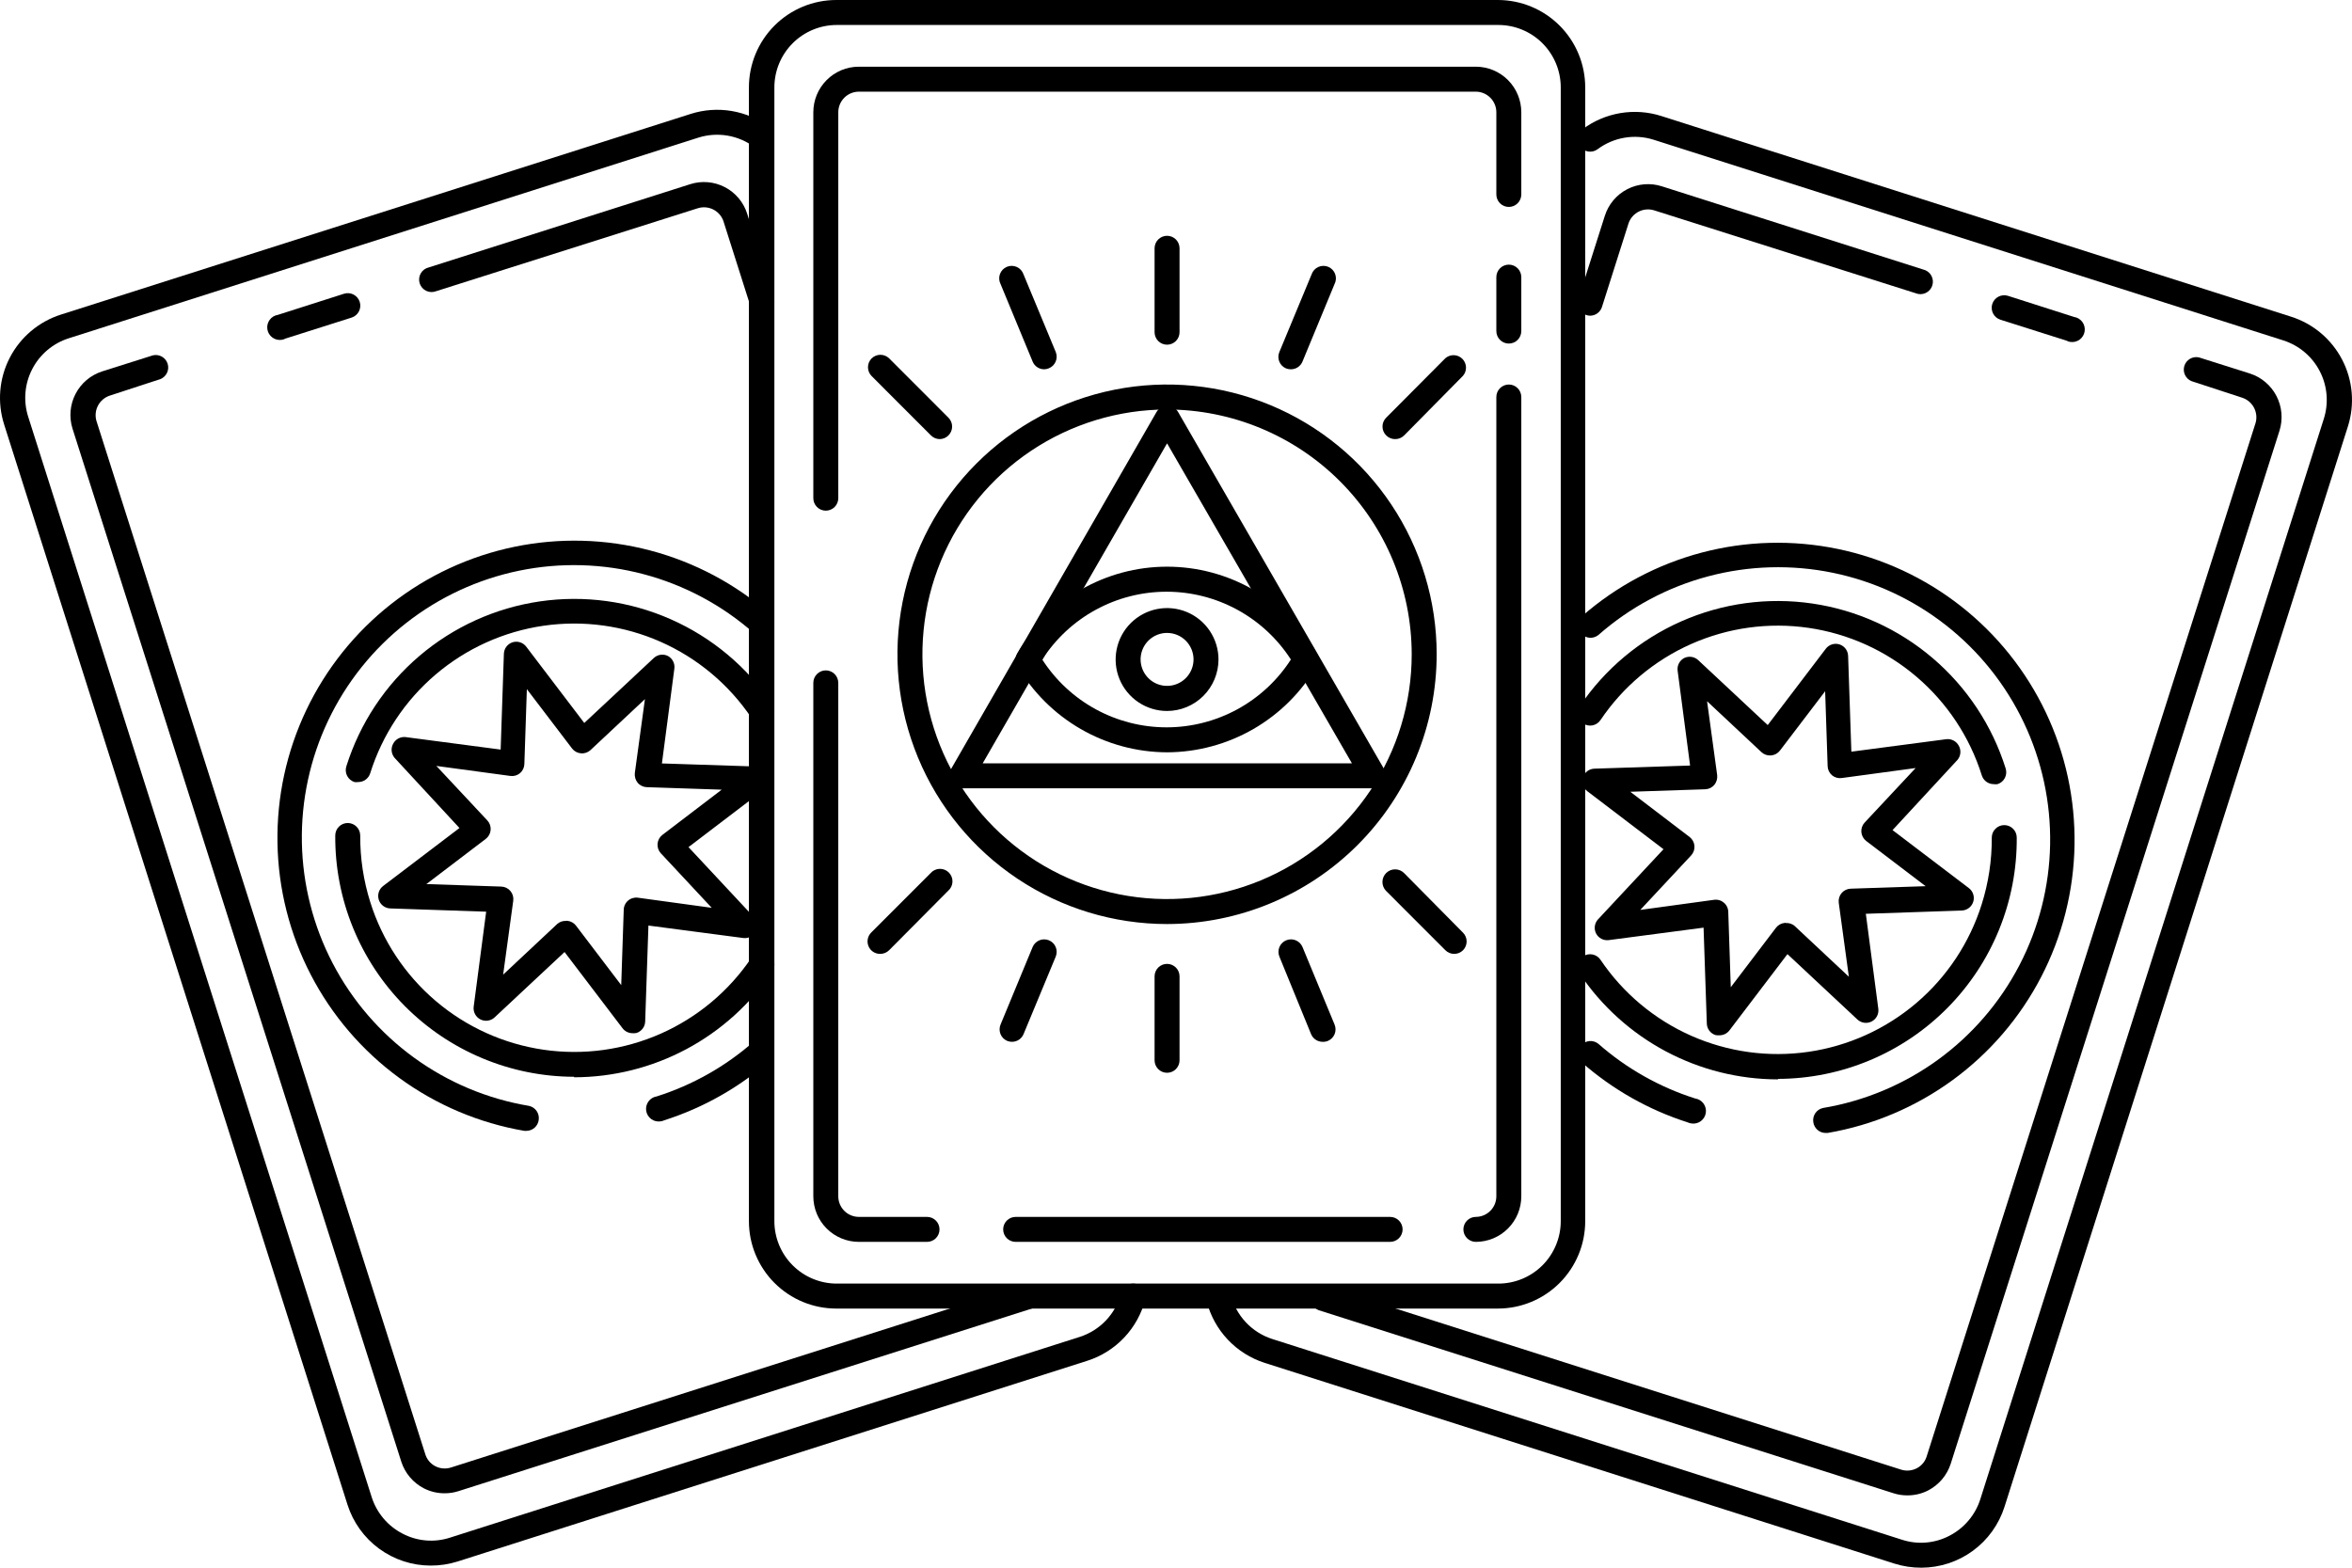 <svg width="294" height="196" viewBox="0 0 294 196" fill="none" xmlns="http://www.w3.org/2000/svg">
<path d="M184.484 155.265C184.07 155.265 183.673 155.101 183.381 154.808C183.088 154.515 182.924 154.118 182.924 153.704C182.924 153.29 183.088 152.893 183.381 152.6C183.673 152.307 184.07 152.142 184.484 152.142C185.164 152.138 185.815 151.865 186.294 151.382C186.774 150.9 187.043 150.247 187.043 149.566V49.637C187.043 49.222 187.207 48.825 187.5 48.532C187.792 48.24 188.189 48.075 188.603 48.075C189.017 48.075 189.414 48.24 189.706 48.532C189.999 48.825 190.163 49.222 190.163 49.637V149.566C190.163 151.075 189.565 152.522 188.501 153.59C187.436 154.659 185.992 155.261 184.484 155.265Z" fill="black"/>
<path d="M188.603 42.954C188.189 42.954 187.792 42.789 187.5 42.497C187.207 42.204 187.043 41.807 187.043 41.393V34.647C187.043 34.233 187.207 33.836 187.5 33.543C187.792 33.25 188.189 33.086 188.603 33.086C189.017 33.086 189.414 33.25 189.706 33.543C189.999 33.836 190.163 34.233 190.163 34.647V41.393C190.163 41.807 189.999 42.204 189.706 42.497C189.414 42.789 189.017 42.954 188.603 42.954Z" fill="black"/>
<path d="M103.225 63.846C102.811 63.846 102.415 63.681 102.122 63.388C101.829 63.096 101.665 62.698 101.665 62.284V14.037C101.665 12.528 102.263 11.081 103.328 10.013C104.392 8.944 105.837 8.342 107.344 8.338H184.484C185.991 8.342 187.436 8.944 188.501 10.013C189.565 11.081 190.163 12.528 190.163 14.037V24.311C190.163 24.725 189.999 25.122 189.706 25.415C189.413 25.708 189.017 25.872 188.603 25.872C188.189 25.872 187.792 25.708 187.5 25.415C187.207 25.122 187.043 24.725 187.043 24.311V14.037C187.043 13.356 186.773 12.704 186.294 12.221C185.815 11.738 185.164 11.465 184.484 11.461H107.344C106.664 11.465 106.013 11.738 105.534 12.221C105.055 12.704 104.786 13.356 104.786 14.037V62.284C104.786 62.698 104.621 63.096 104.329 63.388C104.036 63.681 103.639 63.846 103.225 63.846Z" fill="black"/>
<path d="M115.879 155.265H107.344C105.837 155.261 104.392 154.659 103.327 153.59C102.263 152.522 101.665 151.075 101.665 149.566V85.377C101.665 84.963 101.829 84.566 102.122 84.273C102.415 83.98 102.811 83.815 103.225 83.815C103.639 83.815 104.036 83.98 104.328 84.273C104.621 84.566 104.785 84.963 104.785 85.377V149.566C104.785 150.247 105.055 150.899 105.534 151.382C106.013 151.865 106.664 152.138 107.344 152.142H115.879C116.293 152.142 116.69 152.307 116.982 152.6C117.275 152.892 117.439 153.29 117.439 153.704C117.439 154.118 117.275 154.515 116.982 154.808C116.69 155.101 116.293 155.265 115.879 155.265Z" fill="black"/>
<path d="M173.764 155.265H126.957C126.543 155.265 126.146 155.101 125.853 154.808C125.561 154.515 125.396 154.118 125.396 153.704C125.396 153.29 125.561 152.893 125.853 152.6C126.146 152.307 126.543 152.143 126.957 152.143H173.764C174.178 152.143 174.575 152.307 174.868 152.6C175.16 152.893 175.325 153.29 175.325 153.704C175.325 154.118 175.16 154.515 174.868 154.808C174.575 155.101 174.178 155.265 173.764 155.265Z" fill="black"/>
<path d="M187.23 163.603H104.536C101.639 163.603 98.861 162.452 96.813 160.402C94.765 158.352 93.614 155.572 93.614 152.674V10.93C93.614 8.031 94.765 5.251 96.813 3.201C98.861 1.152 101.639 0 104.536 0H187.23C190.126 0 192.904 1.152 194.953 3.201C197.001 5.251 198.152 8.031 198.152 10.93V152.674C198.152 155.572 197.001 158.352 194.953 160.402C192.904 162.452 190.126 163.603 187.23 163.603ZM104.598 3.123C102.529 3.123 100.545 3.945 99.082 5.409C97.619 6.874 96.797 8.859 96.797 10.93V152.674C96.797 154.744 97.619 156.73 99.082 158.194C100.545 159.658 102.529 160.481 104.598 160.481H187.292C189.361 160.481 191.346 159.658 192.809 158.194C194.272 156.73 195.094 154.744 195.094 152.674V10.93C195.094 8.859 194.272 6.874 192.809 5.409C191.346 3.945 189.361 3.123 187.292 3.123H104.598Z" fill="black"/>
<path d="M145.883 115.528C139.218 115.528 132.702 113.55 127.16 109.844C121.617 106.138 117.298 100.871 114.747 94.708C112.196 88.545 111.529 81.764 112.829 75.222C114.129 68.68 117.339 62.67 122.053 57.953C126.766 53.237 132.771 50.025 139.308 48.723C145.846 47.422 152.622 48.09 158.78 50.642C164.938 53.195 170.202 57.518 173.905 63.064C177.608 68.61 179.585 75.131 179.585 81.801C179.577 90.744 176.023 99.317 169.705 105.64C163.386 111.963 154.819 115.519 145.883 115.528ZM145.883 51.198C139.835 51.198 133.922 52.993 128.893 56.356C123.864 59.718 119.945 64.498 117.63 70.09C115.315 75.682 114.71 81.835 115.89 87.772C117.07 93.708 119.982 99.161 124.259 103.441C128.536 107.721 133.985 110.636 139.917 111.817C145.849 112.998 151.998 112.392 157.586 110.075C163.174 107.759 167.95 103.836 171.31 98.804C174.671 93.771 176.464 87.854 176.464 81.801C176.456 73.687 173.231 65.908 167.498 60.171C161.765 54.433 153.991 51.206 145.883 51.198Z" fill="black"/>
<path d="M171.69 98.555H120.201C119.926 98.556 119.656 98.485 119.417 98.348C119.179 98.21 118.981 98.013 118.844 97.775C118.707 97.537 118.635 97.268 118.635 96.994C118.635 96.72 118.707 96.451 118.844 96.213L144.557 51.526C144.693 51.286 144.89 51.086 145.129 50.947C145.367 50.808 145.638 50.734 145.914 50.734C146.19 50.734 146.461 50.808 146.7 50.947C146.938 51.086 147.136 51.286 147.272 51.526L173.047 96.213C173.184 96.451 173.256 96.72 173.256 96.994C173.256 97.268 173.184 97.537 173.047 97.775C172.91 98.013 172.712 98.21 172.473 98.348C172.235 98.485 171.965 98.556 171.69 98.555ZM122.838 95.433H168.99L145.883 55.429L122.838 95.433Z" fill="black"/>
<path d="M145.883 94.058C142.091 94.045 138.367 93.039 135.083 91.141C131.799 89.243 129.067 86.518 127.16 83.238C127.023 83 126.951 82.731 126.951 82.457C126.951 82.183 127.023 81.914 127.16 81.676C129.056 78.385 131.784 75.651 135.071 73.75C138.358 71.849 142.087 70.849 145.883 70.849C149.679 70.849 153.409 71.849 156.696 73.75C159.982 75.651 162.711 78.385 164.606 81.676C164.743 81.914 164.815 82.183 164.815 82.457C164.815 82.731 164.743 83 164.606 83.238C162.699 86.518 159.968 89.243 156.683 91.141C153.399 93.039 149.676 94.045 145.883 94.058ZM130.281 82.457C131.956 85.058 134.256 87.197 136.971 88.678C139.686 90.159 142.729 90.935 145.821 90.935C148.913 90.935 151.956 90.159 154.67 88.678C157.385 87.197 159.686 85.058 161.361 82.457C159.686 79.856 157.385 77.717 154.67 76.236C151.956 74.755 148.913 73.979 145.821 73.979C142.729 73.979 139.686 74.755 136.971 76.236C134.256 77.717 131.956 79.856 130.281 82.457Z" fill="black"/>
<path d="M145.883 88.89C144.612 88.89 143.369 88.513 142.312 87.806C141.255 87.099 140.431 86.095 139.944 84.919C139.458 83.744 139.33 82.45 139.578 81.202C139.827 79.954 140.439 78.808 141.338 77.909C142.237 77.009 143.382 76.396 144.629 76.148C145.876 75.9 147.169 76.027 148.343 76.514C149.518 77.001 150.522 77.826 151.228 78.883C151.934 79.941 152.312 81.185 152.312 82.457C152.307 84.162 151.629 85.796 150.424 87.002C149.22 88.207 147.587 88.886 145.883 88.89ZM145.883 79.132C145.229 79.132 144.589 79.326 144.046 79.689C143.502 80.053 143.078 80.57 142.827 81.175C142.577 81.78 142.511 82.445 142.639 83.088C142.767 83.73 143.082 84.32 143.544 84.782C144.007 85.245 144.596 85.561 145.238 85.688C145.88 85.816 146.545 85.751 147.149 85.5C147.753 85.249 148.27 84.825 148.634 84.281C148.997 83.736 149.191 83.097 149.191 82.442C149.191 81.564 148.842 80.722 148.222 80.101C147.602 79.48 146.761 79.132 145.883 79.132Z" fill="black"/>
<path d="M165.324 130.252C165.017 130.252 164.718 130.161 164.463 129.992C164.208 129.823 164.008 129.582 163.888 129.3L159.925 119.603C159.846 119.413 159.806 119.208 159.807 119.002C159.807 118.796 159.848 118.592 159.928 118.402C160.008 118.211 160.125 118.039 160.271 117.894C160.418 117.749 160.592 117.635 160.783 117.558C161.164 117.403 161.591 117.404 161.971 117.562C162.351 117.72 162.653 118.021 162.812 118.401L166.822 128.097C166.901 128.287 166.942 128.49 166.942 128.696C166.943 128.901 166.903 129.105 166.825 129.295C166.746 129.485 166.631 129.658 166.486 129.803C166.341 129.949 166.169 130.064 165.979 130.143C165.771 130.226 165.547 130.263 165.324 130.252Z" fill="black"/>
<path d="M130.514 46.171C130.206 46.169 129.905 46.077 129.649 45.904C129.394 45.732 129.195 45.488 129.078 45.203L125.068 35.506C124.971 35.315 124.915 35.106 124.902 34.891C124.889 34.677 124.921 34.462 124.995 34.261C125.069 34.059 125.184 33.875 125.332 33.72C125.481 33.565 125.659 33.442 125.857 33.359C126.055 33.276 126.268 33.235 126.482 33.239C126.697 33.242 126.909 33.289 127.104 33.378C127.299 33.466 127.474 33.594 127.618 33.754C127.762 33.913 127.871 34.1 127.939 34.304L131.965 44C132.043 44.191 132.084 44.395 132.083 44.602C132.083 44.808 132.041 45.012 131.962 45.202C131.882 45.392 131.765 45.565 131.618 45.71C131.472 45.855 131.298 45.969 131.106 46.046C130.919 46.126 130.717 46.168 130.514 46.171Z" fill="black"/>
<path d="M126.505 130.252C126.302 130.255 126.1 130.217 125.912 130.143C125.722 130.064 125.549 129.949 125.404 129.803C125.259 129.658 125.144 129.485 125.066 129.295C124.988 129.105 124.948 128.901 124.948 128.696C124.949 128.49 124.99 128.287 125.069 128.097L129.079 118.401C129.238 118.021 129.54 117.72 129.92 117.562C130.3 117.404 130.726 117.403 131.107 117.558C131.298 117.635 131.472 117.749 131.619 117.894C131.766 118.039 131.883 118.211 131.962 118.402C132.042 118.592 132.084 118.796 132.084 119.002C132.085 119.208 132.044 119.413 131.965 119.603L127.94 129.3C127.82 129.582 127.621 129.823 127.365 129.992C127.11 130.161 126.811 130.252 126.505 130.252Z" fill="black"/>
<path d="M161.314 46.171C161.11 46.168 160.908 46.126 160.721 46.046C160.346 45.878 160.052 45.57 159.903 45.187C159.754 44.804 159.762 44.378 159.925 44L163.95 34.304C164.019 34.101 164.128 33.913 164.272 33.754C164.415 33.594 164.59 33.466 164.786 33.378C164.981 33.289 165.193 33.242 165.407 33.239C165.622 33.235 165.834 33.276 166.032 33.359C166.23 33.442 166.409 33.565 166.557 33.72C166.706 33.875 166.82 34.059 166.894 34.261C166.968 34.462 167 34.677 166.988 34.891C166.975 35.106 166.918 35.315 166.821 35.506L162.811 45.203C162.69 45.498 162.482 45.749 162.214 45.922C161.947 46.095 161.632 46.182 161.314 46.171Z" fill="black"/>
<path d="M109.996 119.259C109.687 119.258 109.386 119.165 109.13 118.993C108.874 118.82 108.675 118.575 108.559 118.289C108.442 118.004 108.412 117.69 108.474 117.387C108.535 117.084 108.685 116.807 108.904 116.589L116.315 109.173C116.455 109.009 116.627 108.877 116.821 108.783C117.014 108.689 117.225 108.636 117.44 108.628C117.655 108.62 117.869 108.656 118.069 108.735C118.269 108.813 118.451 108.932 118.603 109.084C118.755 109.236 118.874 109.418 118.953 109.619C119.031 109.819 119.068 110.034 119.059 110.249C119.051 110.464 118.998 110.675 118.905 110.868C118.811 111.062 118.678 111.234 118.515 111.374L111.151 118.791C111.001 118.944 110.821 119.065 110.622 119.145C110.423 119.226 110.21 119.265 109.996 119.259Z" fill="black"/>
<path d="M174.357 54.899C173.946 54.893 173.553 54.724 173.265 54.43C172.975 54.138 172.811 53.742 172.811 53.329C172.811 52.917 172.975 52.521 173.265 52.229L180.676 44.781C180.975 44.525 181.359 44.391 181.751 44.406C182.144 44.422 182.517 44.584 182.795 44.863C183.072 45.141 183.235 45.513 183.25 45.906C183.266 46.299 183.132 46.684 182.876 46.982L175.527 54.43C175.376 54.585 175.193 54.707 174.992 54.788C174.79 54.868 174.574 54.906 174.357 54.899Z" fill="black"/>
<path d="M117.47 54.899C117.263 54.898 117.059 54.856 116.869 54.776C116.679 54.696 116.506 54.578 116.362 54.431L108.951 47.014C108.66 46.721 108.497 46.326 108.497 45.913C108.497 45.501 108.66 45.105 108.951 44.812C109.243 44.522 109.638 44.358 110.051 44.358C110.463 44.358 110.858 44.522 111.151 44.812L118.562 52.229C118.852 52.522 119.016 52.917 119.016 53.33C119.016 53.742 118.852 54.138 118.562 54.431C118.274 54.725 117.881 54.893 117.47 54.899Z" fill="black"/>
<path d="M181.768 119.26C181.562 119.259 181.357 119.217 181.167 119.137C180.977 119.056 180.805 118.939 180.66 118.791L173.249 111.375C173.105 111.225 172.991 111.048 172.915 110.855C172.839 110.661 172.801 110.454 172.805 110.246C172.808 110.038 172.853 109.833 172.936 109.642C173.019 109.451 173.138 109.279 173.288 109.134C173.438 108.99 173.614 108.876 173.808 108.8C174.001 108.723 174.208 108.686 174.416 108.69C174.623 108.693 174.829 108.738 175.019 108.821C175.21 108.904 175.383 109.024 175.527 109.173L182.876 116.606C183.166 116.898 183.33 117.294 183.33 117.706C183.33 118.119 183.166 118.515 182.876 118.807C182.73 118.952 182.557 119.066 182.367 119.144C182.177 119.222 181.973 119.261 181.768 119.26Z" fill="black"/>
<path d="M145.882 43.095C145.469 43.095 145.072 42.93 144.779 42.638C144.487 42.345 144.322 41.948 144.322 41.533V31.041C144.322 30.627 144.487 30.23 144.779 29.937C145.072 29.644 145.469 29.48 145.882 29.48C146.296 29.48 146.693 29.644 146.986 29.937C147.278 30.23 147.443 30.627 147.443 31.041V41.533C147.443 41.948 147.278 42.345 146.986 42.638C146.693 42.93 146.296 43.095 145.882 43.095Z" fill="black"/>
<path d="M145.882 134.124C145.469 134.124 145.072 133.96 144.779 133.667C144.487 133.374 144.322 132.977 144.322 132.563V122.07C144.322 121.656 144.487 121.259 144.779 120.966C145.072 120.673 145.469 120.509 145.882 120.509C146.296 120.509 146.693 120.673 146.986 120.966C147.278 121.259 147.443 121.656 147.443 122.07V132.563C147.443 132.977 147.278 133.374 146.986 133.667C146.693 133.96 146.296 134.124 145.882 134.124Z" fill="black"/>
<path d="M79.057 129.175C78.819 129.175 78.584 129.12 78.37 129.014C78.156 128.908 77.97 128.755 77.824 128.566L70.569 119.026L61.816 127.208C61.581 127.425 61.285 127.564 60.968 127.607C60.651 127.65 60.328 127.595 60.044 127.448C59.76 127.302 59.527 127.071 59.378 126.788C59.229 126.505 59.17 126.183 59.21 125.865L60.771 113.983L48.788 113.577C48.464 113.567 48.152 113.457 47.894 113.262C47.635 113.067 47.444 112.796 47.346 112.488C47.248 112.179 47.249 111.847 47.348 111.539C47.447 111.231 47.639 110.961 47.898 110.766L57.432 103.522L49.318 94.746C49.114 94.504 48.989 94.206 48.958 93.891C48.927 93.576 48.993 93.259 49.147 92.982C49.293 92.703 49.52 92.474 49.798 92.326C50.077 92.178 50.394 92.119 50.707 92.155L62.581 93.716L62.986 81.74C62.996 81.419 63.105 81.109 63.297 80.852C63.49 80.594 63.757 80.403 64.063 80.304C64.37 80.206 64.7 80.206 65.008 80.304C65.315 80.402 65.585 80.593 65.779 80.85L73.034 90.39L81.74 82.255C81.971 82.045 82.259 81.909 82.568 81.865C82.877 81.82 83.192 81.869 83.472 82.005C83.752 82.152 83.98 82.379 84.128 82.658C84.275 82.937 84.335 83.254 84.299 83.567L82.739 95.449L94.706 95.84C95.029 95.85 95.341 95.962 95.598 96.157C95.855 96.353 96.045 96.624 96.142 96.933C96.239 97.24 96.239 97.57 96.141 97.878C96.043 98.186 95.853 98.455 95.596 98.65L86.062 105.911L94.238 114.67C94.458 114.905 94.6 115.202 94.645 115.52C94.689 115.839 94.635 116.164 94.488 116.45C94.342 116.729 94.115 116.958 93.836 117.106C93.557 117.254 93.241 117.313 92.928 117.277L81.054 115.716L80.648 127.708C80.638 128.029 80.53 128.339 80.337 128.596C80.144 128.853 79.877 129.045 79.572 129.144C79.403 129.181 79.229 129.192 79.057 129.175ZM70.772 115.123H70.897C71.114 115.141 71.324 115.205 71.515 115.31C71.706 115.415 71.873 115.558 72.004 115.732L77.653 123.164L77.965 113.796C77.963 113.572 78.009 113.351 78.1 113.147C78.19 112.943 78.324 112.761 78.491 112.613C78.658 112.465 78.855 112.355 79.068 112.289C79.282 112.224 79.507 112.205 79.728 112.234L88.965 113.499L82.599 106.676C82.452 106.516 82.341 106.327 82.271 106.122C82.202 105.917 82.176 105.699 82.195 105.483C82.214 105.267 82.278 105.058 82.382 104.868C82.487 104.678 82.629 104.512 82.802 104.38L90.213 98.728L80.851 98.416C80.634 98.409 80.42 98.357 80.224 98.263C80.028 98.169 79.853 98.035 79.712 97.869C79.574 97.7 79.472 97.506 79.41 97.296C79.349 97.087 79.329 96.868 79.353 96.651L80.617 87.408L73.814 93.778C73.654 93.927 73.464 94.039 73.257 94.109C73.05 94.179 72.831 94.205 72.613 94.184C72.396 94.166 72.186 94.102 71.995 93.997C71.804 93.892 71.637 93.749 71.505 93.576L65.857 86.159L65.545 95.527C65.538 95.745 65.486 95.959 65.392 96.155C65.298 96.351 65.164 96.526 64.999 96.667C64.831 96.806 64.636 96.909 64.427 96.968C64.217 97.027 63.998 97.041 63.782 97.01L54.545 95.761L60.911 102.569C61.061 102.728 61.175 102.917 61.248 103.123C61.32 103.329 61.348 103.548 61.331 103.766C61.313 103.984 61.25 104.196 61.145 104.388C61.041 104.579 60.897 104.747 60.724 104.88L53.297 110.532L62.658 110.845C62.876 110.851 63.09 110.903 63.286 110.997C63.482 111.091 63.656 111.226 63.797 111.391C63.939 111.558 64.044 111.752 64.106 111.962C64.168 112.172 64.185 112.392 64.156 112.609L62.893 121.852L69.695 115.482C69.999 115.237 70.383 115.114 70.772 115.138V115.123Z" fill="black"/>
<path d="M53.827 195.737C51.511 195.734 49.257 194.993 47.389 193.624C45.521 192.254 44.137 190.326 43.435 188.118L0.513 53.057C-0.364 50.295 -0.109 47.297 1.222 44.723C2.554 42.15 4.852 40.21 7.612 39.332L86.343 14.24C87.991 13.716 89.741 13.592 91.447 13.877C93.153 14.162 94.767 14.848 96.157 15.88C96.322 16.002 96.461 16.155 96.567 16.331C96.673 16.507 96.743 16.702 96.773 16.905C96.804 17.108 96.794 17.315 96.744 17.514C96.695 17.713 96.606 17.901 96.484 18.066C96.362 18.231 96.209 18.371 96.034 18.477C95.858 18.582 95.663 18.653 95.46 18.683C95.257 18.713 95.05 18.704 94.851 18.654C94.652 18.604 94.465 18.516 94.3 18.394C93.309 17.655 92.158 17.162 90.94 16.956C89.722 16.75 88.472 16.836 87.294 17.207L8.579 42.299C6.61 42.929 4.972 44.316 4.024 46.155C3.076 47.993 2.896 50.133 3.524 52.104L46.462 187.181C47.092 189.152 48.478 190.792 50.316 191.74C51.223 192.217 52.217 192.507 53.238 192.593C54.259 192.679 55.287 192.559 56.261 192.24L134.96 167.148C136.218 166.746 137.353 166.03 138.259 165.069C139.165 164.108 139.812 162.932 140.14 161.652C140.192 161.453 140.281 161.266 140.405 161.102C140.528 160.938 140.683 160.8 140.859 160.695C141.036 160.591 141.232 160.522 141.435 160.494C141.638 160.465 141.845 160.477 142.044 160.528C142.243 160.579 142.429 160.669 142.593 160.792C142.757 160.916 142.895 161.07 143 161.247C143.104 161.424 143.173 161.62 143.201 161.823C143.23 162.027 143.218 162.234 143.167 162.433C142.708 164.226 141.802 165.872 140.533 167.219C139.264 168.565 137.674 169.567 135.912 170.13L57.212 195.222C56.117 195.568 54.975 195.742 53.827 195.737Z" fill="black"/>
<path d="M55.575 186.697C54.669 186.701 53.776 186.487 52.97 186.072C51.634 185.375 50.625 184.181 50.161 182.746L9.064 53.587C8.613 52.148 8.748 50.589 9.441 49.249C10.133 47.91 11.327 46.899 12.762 46.436L19.128 44.422C19.509 44.337 19.908 44.398 20.246 44.593C20.584 44.788 20.837 45.103 20.955 45.476C21.072 45.849 21.046 46.252 20.881 46.606C20.716 46.96 20.425 47.239 20.064 47.389L13.714 49.465C13.089 49.674 12.568 50.113 12.258 50.694C11.947 51.275 11.871 51.953 12.044 52.588L53.141 181.747C53.233 182.08 53.393 182.391 53.611 182.66C53.828 182.928 54.099 183.149 54.405 183.309C55.007 183.621 55.708 183.682 56.356 183.48L128.221 160.575C128.605 160.479 129.011 160.533 129.357 160.726C129.703 160.918 129.962 161.235 130.083 161.613C130.204 161.99 130.177 162.399 130.008 162.757C129.839 163.115 129.541 163.395 129.173 163.541L57.307 186.431C56.748 186.611 56.163 186.7 55.575 186.697Z" fill="black"/>
<path d="M35.213 42.486C34.799 42.548 34.378 42.443 34.041 42.194C33.705 41.946 33.481 41.573 33.419 41.159C33.357 40.745 33.462 40.323 33.71 39.986C33.959 39.65 34.331 39.425 34.745 39.363L42.999 36.725C43.394 36.598 43.823 36.634 44.192 36.825C44.56 37.015 44.838 37.344 44.965 37.739C45.091 38.135 45.055 38.564 44.865 38.933C44.675 39.302 44.346 39.581 43.95 39.707L35.681 42.33C35.537 42.413 35.378 42.466 35.213 42.486Z" fill="black"/>
<path d="M95.237 39.207C94.906 39.206 94.584 39.099 94.317 38.903C94.051 38.706 93.853 38.43 93.754 38.114L90.415 27.606C90.186 26.98 89.722 26.468 89.123 26.176C88.523 25.885 87.835 25.838 87.201 26.044L54.545 36.397C54.345 36.479 54.13 36.52 53.914 36.515C53.698 36.51 53.485 36.461 53.289 36.369C53.093 36.278 52.918 36.147 52.775 35.984C52.633 35.821 52.525 35.631 52.46 35.424C52.395 35.218 52.373 35 52.397 34.785C52.42 34.57 52.488 34.362 52.596 34.174C52.704 33.987 52.85 33.824 53.024 33.696C53.199 33.567 53.398 33.477 53.609 33.43L86.265 23.031C86.975 22.803 87.723 22.717 88.466 22.779C89.209 22.841 89.932 23.049 90.595 23.392C91.257 23.734 91.846 24.204 92.326 24.774C92.807 25.345 93.17 26.005 93.395 26.716L96.719 37.162C96.782 37.358 96.805 37.564 96.789 37.769C96.772 37.974 96.715 38.173 96.62 38.356C96.526 38.539 96.397 38.702 96.24 38.834C96.082 38.967 95.9 39.067 95.705 39.129C95.553 39.179 95.396 39.205 95.237 39.207Z" fill="black"/>
<path d="M82.568 140.199C82.154 140.261 81.732 140.156 81.396 139.907C81.059 139.658 80.835 139.286 80.773 138.872C80.711 138.457 80.816 138.036 81.065 137.699C81.314 137.362 81.686 137.138 82.1 137.076C86.564 135.658 90.687 133.33 94.207 130.237C94.52 129.985 94.919 129.863 95.319 129.897C95.72 129.932 96.092 130.119 96.357 130.422C96.623 130.724 96.762 131.117 96.745 131.518C96.728 131.92 96.557 132.3 96.267 132.579C92.421 135.953 87.922 138.498 83.051 140.058C82.898 140.129 82.735 140.176 82.568 140.199Z" fill="black"/>
<path d="M65.809 141.385H65.544C59.89 140.416 54.538 138.149 49.906 134.763C45.275 131.377 41.49 126.962 38.849 121.867C36.208 116.771 34.782 111.133 34.684 105.393C34.586 99.654 35.818 93.97 38.283 88.787C40.748 83.604 44.379 79.062 48.892 75.519C53.405 71.976 58.677 69.528 64.294 68.365C69.912 67.203 75.722 67.359 81.268 68.821C86.815 70.282 91.949 73.01 96.266 76.79C96.555 77.069 96.727 77.448 96.743 77.85C96.76 78.252 96.622 78.645 96.356 78.947C96.09 79.249 95.719 79.437 95.318 79.472C94.917 79.506 94.519 79.384 94.206 79.132C90.254 75.654 85.549 73.141 80.463 71.791C75.376 70.441 70.045 70.29 64.89 71.351C59.735 72.412 54.897 74.656 50.755 77.906C46.614 81.156 43.282 85.323 41.023 90.08C38.764 94.836 37.638 100.053 37.735 105.318C37.832 110.584 39.149 115.756 41.581 120.426C44.014 125.096 47.497 129.138 51.755 132.233C56.013 135.328 60.931 137.392 66.121 138.262C66.511 138.345 66.854 138.574 67.08 138.902C67.306 139.23 67.399 139.633 67.338 140.026C67.289 140.399 67.108 140.742 66.827 140.991C66.546 141.241 66.185 141.381 65.809 141.385Z" fill="black"/>
<path d="M71.755 134.624C67.813 134.614 63.912 133.825 60.276 132.301C56.64 130.778 53.34 128.551 50.567 125.748C47.794 122.945 45.601 119.621 44.115 115.967C42.629 112.314 41.878 108.402 41.907 104.458C41.907 104.044 42.071 103.647 42.364 103.354C42.657 103.061 43.053 102.896 43.467 102.896C43.881 102.896 44.278 103.061 44.571 103.354C44.863 103.647 45.028 104.044 45.028 104.458C45.011 107.291 45.437 110.11 46.291 112.811C47.803 117.611 50.636 121.887 54.467 125.147C58.298 128.407 62.97 130.52 67.946 131.243C72.923 131.965 78.002 131.268 82.601 129.231C87.199 127.194 91.13 123.901 93.942 119.728C94.174 119.385 94.532 119.147 94.939 119.068C95.346 118.989 95.767 119.075 96.111 119.307C96.454 119.539 96.691 119.898 96.77 120.305C96.849 120.712 96.763 121.133 96.532 121.477C93.798 125.541 90.109 128.87 85.789 131.173C81.469 133.477 76.65 134.683 71.755 134.687V134.624Z" fill="black"/>
<path d="M44.776 97.775C44.621 97.799 44.463 97.799 44.308 97.775C44.112 97.713 43.93 97.613 43.773 97.481C43.616 97.348 43.487 97.186 43.392 97.003C43.298 96.82 43.241 96.62 43.224 96.415C43.207 96.21 43.231 96.004 43.294 95.808C44.978 90.443 48.14 85.663 52.417 82.016C56.694 78.369 61.912 76.003 67.472 75.191C73.032 74.379 78.709 75.153 83.849 77.425C88.989 79.696 93.384 83.373 96.53 88.032C96.757 88.375 96.841 88.793 96.762 89.196C96.683 89.6 96.448 89.956 96.109 90.187C95.939 90.302 95.748 90.382 95.547 90.424C95.346 90.465 95.138 90.466 94.937 90.427C94.736 90.387 94.544 90.309 94.373 90.195C94.202 90.082 94.055 89.936 93.94 89.766C91.129 85.589 87.198 82.291 82.597 80.251C77.997 78.211 72.915 77.513 67.935 78.235C62.955 78.958 58.281 81.073 54.449 84.336C50.617 87.599 47.783 91.879 46.274 96.683C46.174 97.001 45.974 97.279 45.705 97.476C45.435 97.672 45.11 97.778 44.776 97.775Z" fill="black"/>
<path d="M214.943 129.438C215.181 129.437 215.416 129.382 215.63 129.277C215.844 129.171 216.03 129.018 216.176 128.829L223.431 119.289L232.184 127.471C232.419 127.688 232.715 127.827 233.032 127.87C233.349 127.913 233.672 127.857 233.956 127.711C234.24 127.564 234.473 127.334 234.622 127.051C234.771 126.768 234.83 126.445 234.79 126.128L233.229 114.246L245.212 113.84C245.536 113.83 245.848 113.72 246.107 113.525C246.365 113.33 246.556 113.059 246.654 112.75C246.751 112.442 246.751 112.11 246.652 111.802C246.553 111.493 246.361 111.223 246.102 111.029L236.568 103.784L244.682 95.009C244.886 94.767 245.011 94.469 245.042 94.154C245.073 93.839 245.007 93.522 244.853 93.245C244.707 92.965 244.48 92.737 244.201 92.589C243.923 92.441 243.606 92.381 243.293 92.417L231.42 93.979L231.014 82.003C231.004 81.681 230.895 81.371 230.703 81.114C230.51 80.857 230.243 80.666 229.937 80.566C229.63 80.469 229.3 80.469 228.992 80.567C228.685 80.665 228.416 80.855 228.221 81.113L220.966 90.653L212.259 82.518C212.029 82.308 211.741 82.172 211.432 82.127C211.123 82.083 210.808 82.132 210.528 82.268C210.248 82.414 210.02 82.642 209.872 82.921C209.725 83.199 209.665 83.516 209.701 83.83L211.261 95.712L199.294 96.102C198.971 96.113 198.659 96.224 198.402 96.42C198.145 96.616 197.955 96.887 197.858 97.195C197.761 97.503 197.761 97.833 197.859 98.141C197.956 98.448 198.147 98.718 198.404 98.913L207.938 106.173L199.762 114.933C199.542 115.167 199.4 115.464 199.355 115.783C199.311 116.102 199.365 116.426 199.512 116.713C199.658 116.992 199.886 117.221 200.164 117.369C200.443 117.516 200.759 117.576 201.072 117.54L212.946 115.979L213.352 127.97C213.362 128.292 213.47 128.602 213.663 128.859C213.856 129.116 214.123 129.307 214.428 129.407C214.597 129.444 214.771 129.455 214.943 129.438ZM223.228 115.385H223.103C222.886 115.404 222.676 115.468 222.485 115.573C222.294 115.678 222.128 115.821 221.996 115.994L216.347 123.427L216.035 114.058C216.037 113.835 215.991 113.614 215.9 113.41C215.81 113.206 215.676 113.024 215.509 112.876C215.342 112.728 215.145 112.617 214.932 112.552C214.718 112.487 214.493 112.468 214.272 112.497L205.035 113.762L211.401 106.938C211.548 106.778 211.659 106.59 211.729 106.385C211.798 106.179 211.824 105.962 211.805 105.746C211.786 105.53 211.722 105.32 211.618 105.131C211.513 104.941 211.371 104.775 211.199 104.643L203.787 98.991L213.149 98.678C213.366 98.672 213.58 98.62 213.776 98.526C213.972 98.432 214.147 98.297 214.288 98.132C214.426 97.963 214.528 97.768 214.59 97.559C214.651 97.35 214.671 97.131 214.647 96.914L213.383 87.671L220.186 94.041C220.346 94.189 220.536 94.302 220.743 94.372C220.95 94.442 221.17 94.467 221.387 94.447C221.604 94.428 221.815 94.365 222.005 94.26C222.196 94.155 222.363 94.011 222.495 93.838L228.143 86.421L228.455 95.79C228.462 96.007 228.514 96.221 228.608 96.418C228.702 96.614 228.836 96.788 229.001 96.93C229.169 97.069 229.364 97.171 229.573 97.23C229.783 97.29 230.003 97.304 230.218 97.273L239.455 96.024L233.089 102.832C232.939 102.991 232.824 103.18 232.752 103.386C232.68 103.592 232.652 103.811 232.669 104.029C232.687 104.247 232.75 104.458 232.855 104.65C232.959 104.842 233.103 105.01 233.276 105.143L240.703 110.795L231.341 111.107C231.124 111.114 230.91 111.166 230.714 111.26C230.518 111.354 230.344 111.488 230.202 111.654C230.061 111.82 229.956 112.015 229.894 112.225C229.832 112.434 229.815 112.655 229.844 112.872L231.107 122.115L224.305 115.745C224.001 115.499 223.617 115.377 223.228 115.401V115.385Z" fill="black"/>
<path d="M240.173 196C242.489 195.996 244.743 195.256 246.611 193.887C248.479 192.517 249.863 190.589 250.565 188.38L293.487 53.319C294.364 50.557 294.109 47.56 292.778 44.986C291.446 42.412 289.148 40.473 286.388 39.595L207.657 14.503C206.009 13.979 204.259 13.854 202.553 14.139C200.847 14.424 199.233 15.111 197.843 16.142C197.678 16.264 197.539 16.418 197.433 16.593C197.327 16.769 197.257 16.964 197.227 17.168C197.196 17.37 197.206 17.578 197.256 17.777C197.305 17.976 197.394 18.163 197.516 18.328C197.638 18.494 197.791 18.633 197.966 18.739C198.142 18.845 198.337 18.915 198.54 18.946C198.743 18.976 198.95 18.966 199.149 18.917C199.348 18.867 199.535 18.779 199.7 18.656C200.691 17.918 201.842 17.425 203.06 17.218C204.278 17.012 205.528 17.098 206.706 17.47L285.421 42.561C287.39 43.192 289.028 44.579 289.976 46.417C290.924 48.256 291.104 50.396 290.476 52.367L247.538 187.444C246.908 189.414 245.522 191.054 243.684 192.003C242.777 192.48 241.783 192.77 240.762 192.855C239.741 192.941 238.713 192.821 237.739 192.502L159.04 167.411C157.782 167.008 156.647 166.293 155.741 165.332C154.835 164.37 154.188 163.195 153.86 161.915C153.808 161.716 153.719 161.529 153.595 161.365C153.472 161.201 153.317 161.062 153.141 160.958C152.964 160.854 152.768 160.785 152.565 160.756C152.362 160.728 152.155 160.739 151.956 160.79C151.757 160.842 151.571 160.932 151.407 161.055C151.243 161.179 151.105 161.333 151 161.51C150.896 161.687 150.827 161.883 150.799 162.086C150.77 162.289 150.782 162.496 150.833 162.695C151.292 164.488 152.198 166.135 153.467 167.481C154.736 168.828 156.326 169.83 158.088 170.393L236.788 195.485C237.883 195.831 239.025 196.005 240.173 196Z" fill="black"/>
<path d="M238.425 186.959C239.331 186.964 240.225 186.75 241.03 186.335C242.366 185.638 243.375 184.444 243.839 183.009L284.936 53.85C285.387 52.411 285.252 50.852 284.559 49.512C283.867 48.173 282.673 47.161 281.238 46.699L274.872 44.685C274.491 44.6 274.092 44.661 273.754 44.856C273.416 45.051 273.163 45.366 273.045 45.739C272.928 46.111 272.954 46.514 273.119 46.868C273.284 47.223 273.575 47.502 273.936 47.651L280.286 49.728C280.911 49.936 281.432 50.376 281.742 50.957C282.053 51.538 282.129 52.215 281.956 52.851L240.859 182.01C240.767 182.343 240.607 182.654 240.389 182.922C240.172 183.191 239.901 183.412 239.595 183.571C238.993 183.883 238.292 183.945 237.644 183.743L165.779 160.837C165.395 160.742 164.989 160.796 164.643 160.988C164.297 161.181 164.038 161.498 163.917 161.875C163.796 162.252 163.823 162.661 163.992 163.019C164.161 163.377 164.459 163.658 164.827 163.804L236.693 186.694C237.252 186.873 237.837 186.963 238.425 186.959Z" fill="black"/>
<path d="M258.787 42.749C259.201 42.811 259.622 42.706 259.959 42.457C260.295 42.208 260.519 41.836 260.581 41.422C260.643 41.008 260.539 40.586 260.29 40.249C260.041 39.912 259.669 39.688 259.255 39.626L251.001 36.987C250.606 36.861 250.177 36.897 249.808 37.087C249.44 37.278 249.162 37.607 249.035 38.002C248.909 38.398 248.945 38.827 249.135 39.196C249.325 39.565 249.654 39.843 250.05 39.97L258.319 42.593C258.463 42.676 258.622 42.729 258.787 42.749Z" fill="black"/>
<path d="M198.764 39.47C199.094 39.468 199.416 39.362 199.683 39.165C199.949 38.969 200.146 38.693 200.246 38.377L203.585 27.869C203.814 27.243 204.278 26.73 204.877 26.439C205.476 26.148 206.165 26.101 206.799 26.307L239.455 36.659C239.655 36.742 239.87 36.782 240.086 36.778C240.302 36.773 240.515 36.723 240.711 36.632C240.907 36.54 241.082 36.409 241.225 36.246C241.367 36.084 241.475 35.893 241.54 35.687C241.605 35.48 241.627 35.263 241.603 35.048C241.58 34.832 241.512 34.624 241.404 34.437C241.296 34.249 241.15 34.086 240.976 33.958C240.801 33.83 240.602 33.74 240.391 33.693L207.735 23.294C207.025 23.066 206.277 22.98 205.534 23.042C204.791 23.104 204.068 23.312 203.405 23.654C202.743 23.997 202.154 24.467 201.674 25.037C201.193 25.608 200.83 26.267 200.605 26.979L197.281 37.424C197.218 37.62 197.194 37.827 197.211 38.032C197.228 38.236 197.285 38.436 197.38 38.619C197.474 38.802 197.603 38.964 197.761 39.097C197.918 39.229 198.099 39.33 198.295 39.392C198.447 39.441 198.604 39.468 198.764 39.47Z" fill="black"/>
<path d="M211.432 140.461C211.846 140.524 212.268 140.419 212.604 140.17C212.941 139.921 213.165 139.548 213.227 139.134C213.289 138.72 213.184 138.298 212.935 137.962C212.686 137.625 212.314 137.401 211.9 137.339C207.436 135.921 203.313 133.592 199.793 130.5C199.48 130.247 199.081 130.126 198.681 130.16C198.28 130.194 197.908 130.382 197.643 130.684C197.377 130.986 197.238 131.379 197.255 131.781C197.272 132.183 197.443 132.563 197.733 132.842C201.579 136.215 206.078 138.761 210.949 140.321C211.102 140.391 211.265 140.439 211.432 140.461Z" fill="black"/>
<path d="M228.191 141.648H228.456C234.11 140.679 239.462 138.412 244.094 135.026C248.725 131.639 252.51 127.225 255.151 122.13C257.792 117.034 259.218 111.395 259.316 105.656C259.414 99.917 258.182 94.233 255.717 89.049C253.252 83.866 249.621 79.325 245.108 75.782C240.595 72.239 235.323 69.79 229.706 68.628C224.088 67.466 218.279 67.622 212.732 69.083C207.185 70.545 202.051 73.273 197.735 77.052C197.445 77.331 197.273 77.711 197.256 78.113C197.24 78.515 197.378 78.908 197.644 79.21C197.91 79.512 198.281 79.7 198.682 79.734C199.083 79.769 199.481 79.647 199.794 79.395C203.746 75.916 208.45 73.403 213.537 72.053C218.624 70.703 223.955 70.553 229.11 71.614C234.265 72.675 239.103 74.919 243.245 78.169C247.386 81.418 250.718 85.586 252.977 90.342C255.236 95.099 256.362 100.315 256.265 105.581C256.168 110.847 254.851 116.018 252.419 120.689C249.986 125.359 246.503 129.4 242.245 132.495C237.987 135.59 233.069 137.654 227.879 138.525C227.489 138.608 227.146 138.837 226.92 139.165C226.694 139.493 226.601 139.895 226.662 140.289C226.711 140.662 226.892 141.004 227.173 141.254C227.454 141.504 227.815 141.643 228.191 141.648Z" fill="black"/>
<path d="M222.245 134.887C226.187 134.877 230.088 134.087 233.724 132.564C237.36 131.041 240.66 128.814 243.433 126.011C246.206 123.207 248.399 119.884 249.885 116.23C251.372 112.577 252.122 108.665 252.093 104.721C252.093 104.306 251.929 103.909 251.636 103.617C251.343 103.324 250.946 103.159 250.533 103.159C250.119 103.159 249.722 103.324 249.429 103.617C249.137 103.909 248.972 104.306 248.972 104.721C248.989 107.554 248.563 110.373 247.709 113.074C246.197 117.874 243.364 122.149 239.533 125.41C235.702 128.67 231.03 130.783 226.054 131.505C221.077 132.228 215.998 131.531 211.399 129.494C206.801 127.457 202.87 124.163 200.058 119.991C199.827 119.647 199.468 119.41 199.061 119.331C198.654 119.252 198.233 119.338 197.889 119.569C197.546 119.801 197.309 120.16 197.23 120.567C197.151 120.974 197.236 121.396 197.468 121.74C200.202 125.803 203.891 129.133 208.211 131.436C212.531 133.739 217.35 134.946 222.245 134.949V134.887Z" fill="black"/>
<path d="M249.224 98.038C249.379 98.062 249.537 98.062 249.692 98.038C249.888 97.976 250.07 97.876 250.227 97.743C250.384 97.611 250.513 97.448 250.608 97.265C250.702 97.083 250.759 96.883 250.776 96.678C250.793 96.473 250.769 96.267 250.706 96.071C249.022 90.706 245.86 85.925 241.583 82.278C237.306 78.632 232.088 76.266 226.528 75.454C220.968 74.642 215.292 75.416 210.151 77.688C205.011 79.959 200.616 83.636 197.47 88.295C197.243 88.637 197.159 89.056 197.238 89.459C197.317 89.862 197.552 90.218 197.891 90.45C198.061 90.565 198.252 90.645 198.453 90.686C198.654 90.727 198.862 90.728 199.063 90.689C199.264 90.65 199.456 90.572 199.627 90.458C199.798 90.345 199.945 90.199 200.06 90.028C202.871 85.852 206.802 82.554 211.403 80.514C216.003 78.474 221.085 77.775 226.065 78.498C231.045 79.221 235.719 81.335 239.551 84.599C243.383 87.862 246.217 92.142 247.726 96.945C247.826 97.264 248.026 97.542 248.295 97.738C248.565 97.935 248.89 98.04 249.224 98.038Z" fill="black"/>
</svg>
